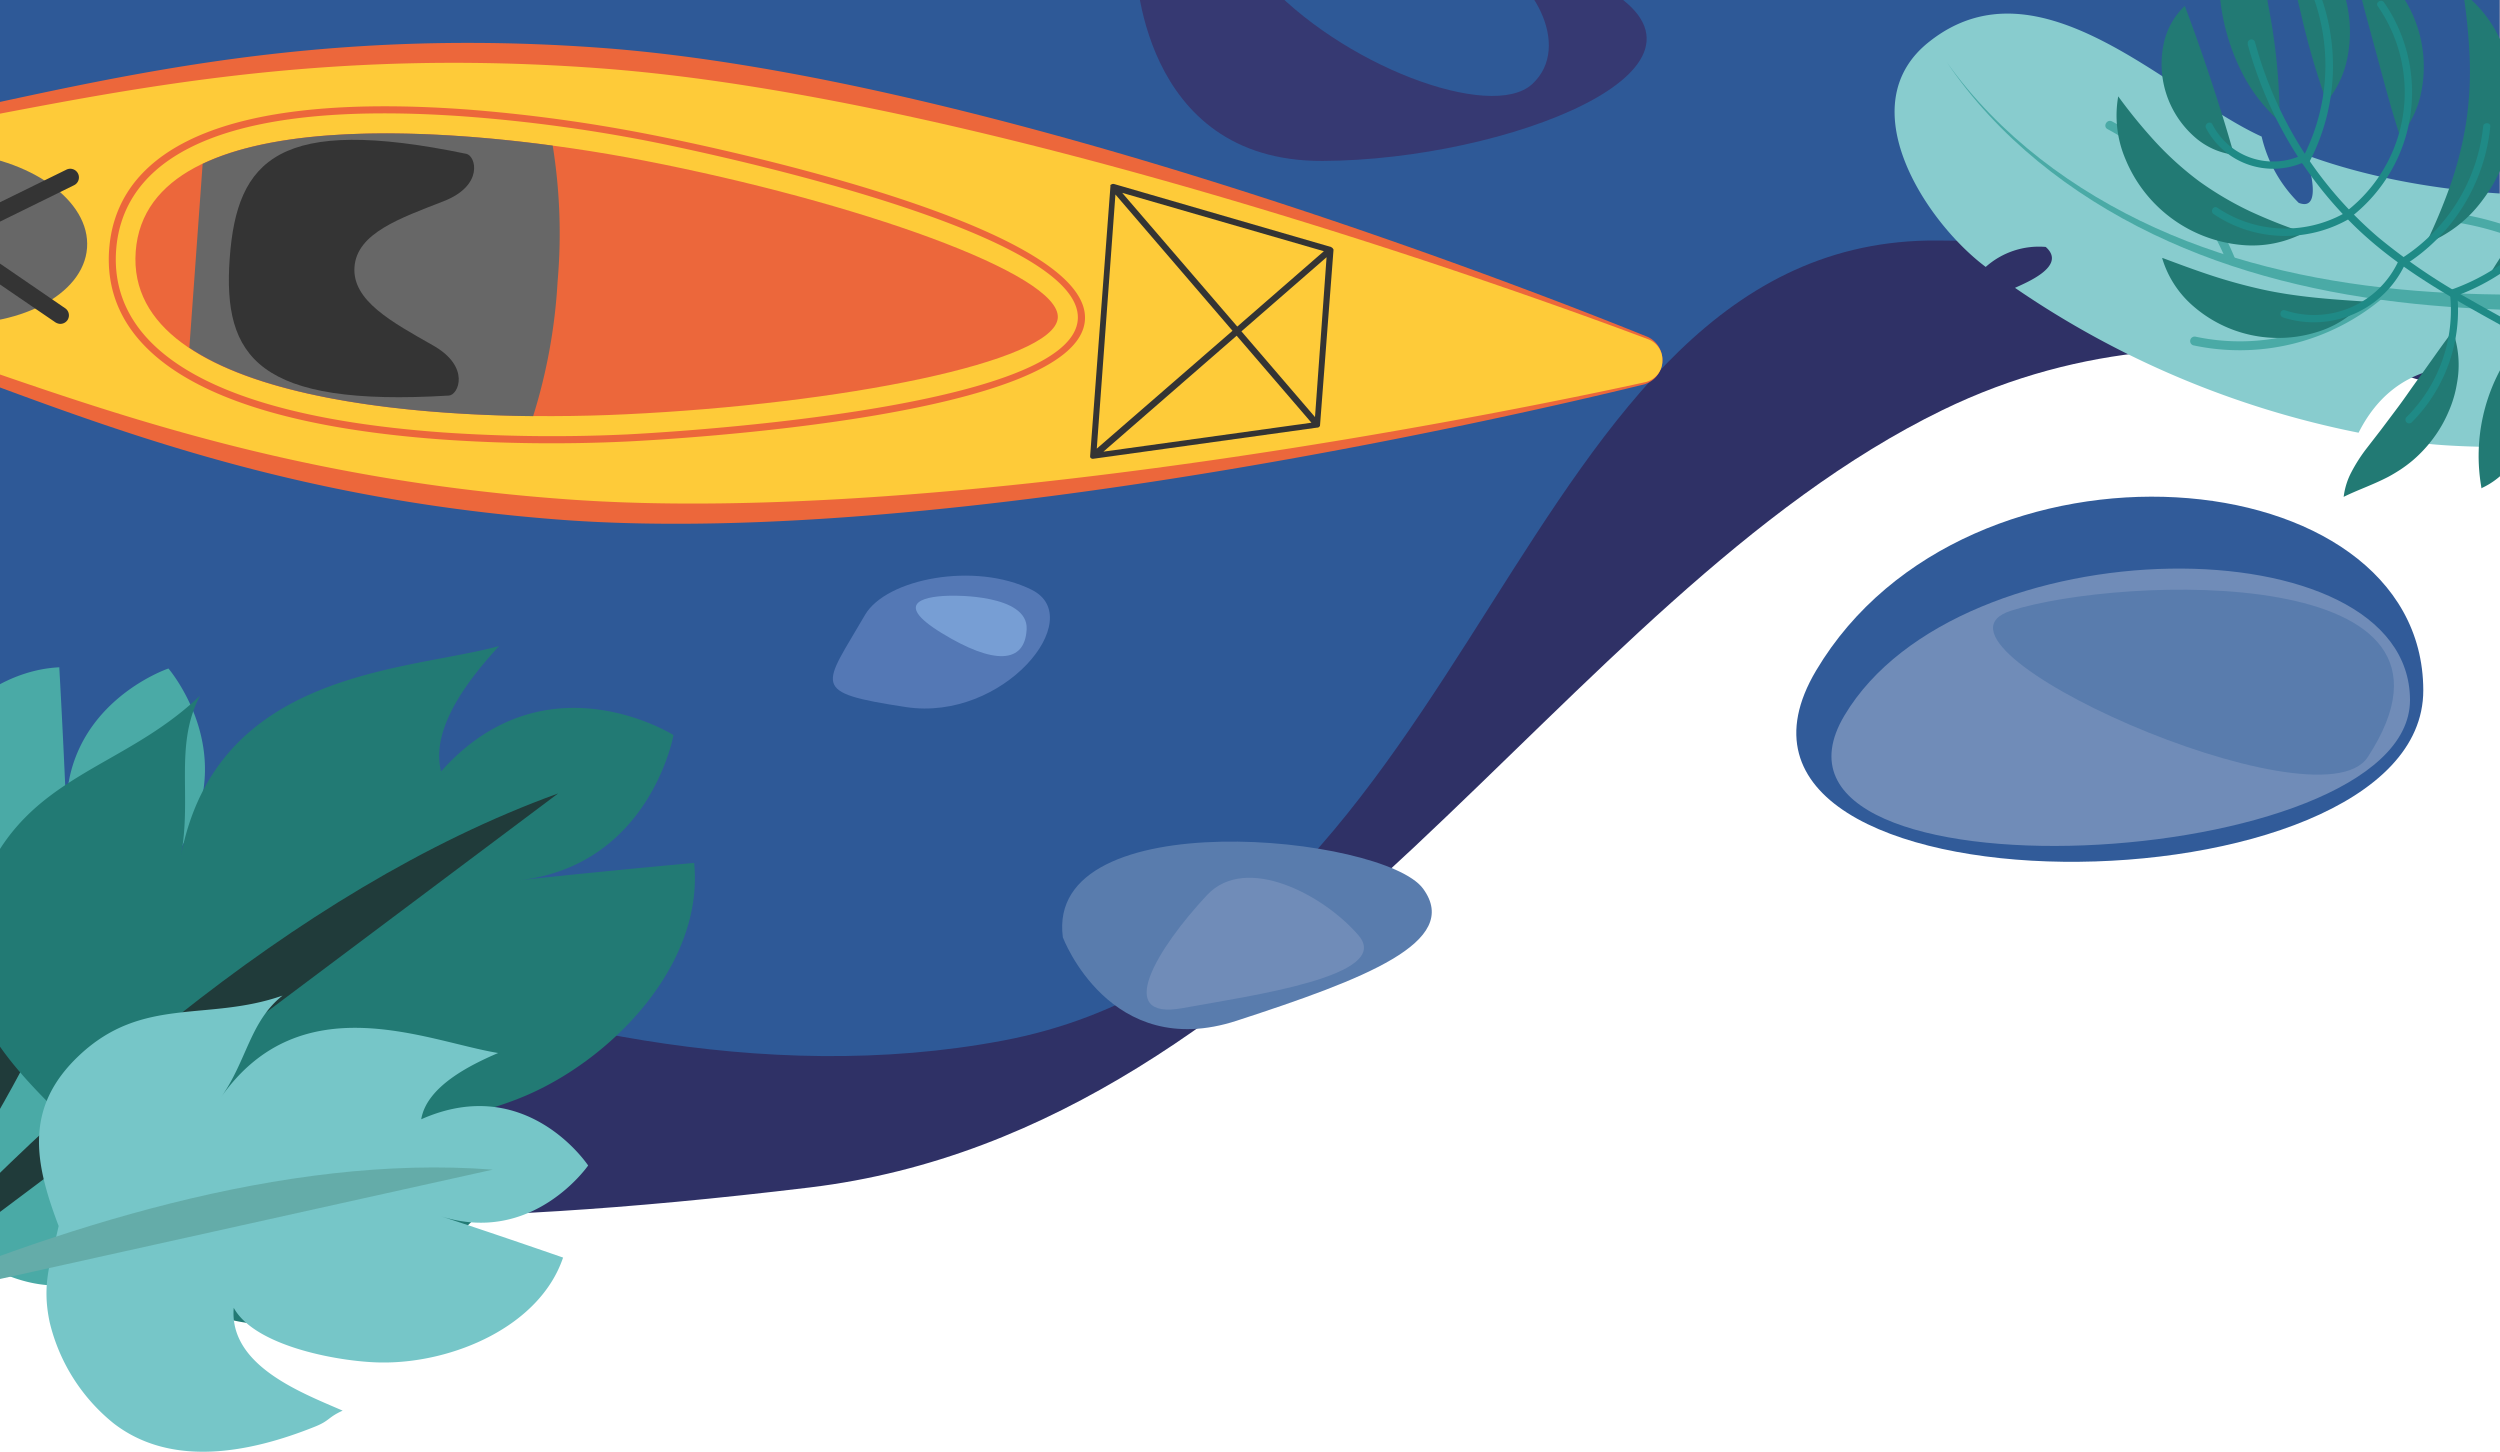 <svg id="Warstwa_1" data-name="Warstwa 1" xmlns="http://www.w3.org/2000/svg" viewBox="0 0 350 203.24"><defs><style>.cls-1{fill:#2f3166;}.cls-2{fill:#2e5997;}.cls-3{fill:#315b99;}.cls-4{fill:#708cb8;}.cls-5{fill:#597cad;}.cls-6{fill:#ec673b;}.cls-7{fill:#fecb39;}.cls-8{fill:#676767;}.cls-9{fill:#343434;}.cls-10{fill:#4aaaa6;}.cls-11{fill:#203b3a;}.cls-12{fill:#227a74;}.cls-13{fill:#76c6c8;}.cls-14{fill:#64aca9;}.cls-15{fill:#88ccce;}.cls-16{fill:#1f8a86;}.cls-17{fill:#363972;}.cls-18{fill:#5478b5;}.cls-19{fill:#779ed4;}</style></defs><g id="Warstwa_2" data-name="Warstwa 2"><g id="Warstwa_1-2" data-name="Warstwa 1-2"><path class="cls-1" d="M-.77,158.09S8,179,113.4,166.24C181.47,158,218.09,83.65,271.93,57.42c39.63-19.32,78,0,78,0V-12.76H-.07Z"/><path class="cls-2" d="M-.07,111.07s73.17,47.37,140.55,34.6,70.9-112.46,130.79-112,78.66,15.14,78.66,15.14v-73H-.07Z"/><path class="cls-3" d="M339.26,96.63c.06,32.22-106.11,32.75-85-2.76S339.2,63.81,339.26,96.63Z"/><path class="cls-4" d="M337.4,98c0,24.44-95.21,29.1-79.18,2.17S337.35,73,337.4,98Z"/><path class="cls-5" d="M331.48,106c-6.82,10.46-65.18-15.64-49.92-20.51S349.38,78.6,331.48,106Z"/><path class="cls-6" d="M83.89,6.68C35.4,3.17,5.18,14.27-23.54,19c-23.2,3.78-40.79,6-46.91,6.74A3,3,0,0,0-73,28.55a3,3,0,0,0,2.1,3.18c6,1.62,23,6.35,45.45,13.43C2.32,53.92,30.62,69.26,79.11,72.81c54.56,3.9,136.35-15.37,151.1-19a3.57,3.57,0,0,0,2.37-4.46,3.53,3.53,0,0,0-1.89-2.18C216.62,41.47,138.45,10.62,83.89,6.68Z"/><path class="cls-7" d="M83.69,9.54C35.19,6,5.06,16-23.62,20.08-46.78,23.39-64.36,25.32-70.47,26A2.79,2.79,0,0,0-73,29a2.82,2.82,0,0,0,2.1,2.44c6,1.51,23.07,6,45.52,12.55C2.44,52.21,30.83,66.39,79.32,69.9c54.65,4,136.46-13.21,151-16.39a3.07,3.07,0,0,0,2.41-2.78v-.14a3.06,3.06,0,0,0-2-3.1C216.83,42.26,138.34,13.49,83.69,9.54Z"/><path class="cls-6" d="M87.6,58c30-1.42,60-7.3,60.49-13.49S119.65,28.21,90.17,22.48C65.17,17.63,20.6,13.71,19,35.2S62.15,59.24,87.6,58Z"/><path class="cls-8" d="M28.37,22.94,26.51,48.68c10.68,7.17,30.91,9.4,48.13,9.58a77.49,77.49,0,0,0,3.42-18.79,77.61,77.61,0,0,0-.68-19.08C60.31,18.09,40,17.38,28.37,22.94Z"/><path class="cls-9" d="M60.63,48.36c-5.72-3.25-11.36-6.26-11-11S56,30.56,62.11,28.17c5.67-2.21,4.5-6.35,3.19-6.63-26.25-5.45-32.14.75-33.14,14.61S36.09,57,62.85,55.38C64.17,55.3,65.93,51.36,60.63,48.36Z"/><ellipse class="cls-8" cx="-7.41" cy="33.29" rx="12" ry="19.65" transform="translate(-40.08 23.49) rotate(-85.86)"/><path class="cls-9" d="M9.45,44.81a1.22,1.22,0,0,1-1.09.53,1.44,1.44,0,0,1-.6-.21L-5.15,36.31a3.72,3.72,0,0,1-5-.36l-14,6.86a1.3,1.3,0,0,1-.62.12,1.22,1.22,0,0,1-1.12-1.31,1.22,1.22,0,0,1,.67-1l14-6.81a5,5,0,0,1,0-.77,3.68,3.68,0,0,1,.13-.75L-24,23.45a1.23,1.23,0,0,1-.15-1.72,1.21,1.21,0,0,1,1.53-.28l12.92,8.81a3.73,3.73,0,0,1,5,.36l14-6.87a1.21,1.21,0,1,1,1.07,2.18l-14,6.88a3.22,3.22,0,0,1,0,.76,3.3,3.3,0,0,1-.14.75L9.1,43.14A1.2,1.2,0,0,1,9.45,44.81ZM-7.28,31.37a1.93,1.93,0,0,0-2.07,1.77,1.93,1.93,0,0,0,1.78,2.07A1.92,1.92,0,0,0-5.5,33.44h0a1.92,1.92,0,0,0-1.77-2.06Z"/><path class="cls-9" d="M186.69,35v-.08h0l-.05-.05a.35.35,0,0,0-.21-.22l-.05-.06-30.45-8.84h-.12a.47.47,0,0,0-.22.07l-.07.06h-.06a.38.38,0,0,0,0,.15v.06l-2.84,37.72V64h0a.42.42,0,0,0,.33.23.17.17,0,0,0,.1,0l31.4-4.37h.06a.39.39,0,0,0,.24-.19h.05v-.08Zm-1.35.17L173.22,45.72,157.11,27Zm.38.84L184.1,58.39l-10.3-12Zm-29.56-8.78,16.39,19.08-19,16.5Zm-1.68,36L173.13,47,183.6,59.18Z"/><path class="cls-6" d="M61.91,61.53C22,58.64,14.51,45.47,15.28,34.93s10-22.5,50-19.61a220.72,220.72,0,0,1,25.61,3.49c6.34,1.23,61.94,12.48,61,26s-57.62,16.68-64.07,17A221.79,221.79,0,0,1,61.91,61.53Zm3.26-45.22C26.07,13.48,17,24.91,16.26,35S22.87,57.71,62,60.54a223.45,223.45,0,0,0,25.75.28c2.54-.13,62.2-3.15,63.14-16.08s-57.67-24.51-60.17-25a219.74,219.74,0,0,0-25.56-3.43Z"/><path class="cls-10" d="M-28.63,124.19c-7,9-12.64,20.35-8.37,31.13a29.58,29.58,0,0,0,12.76,14.37c5.61,3,9.36,2.49,15.25,2.86,8.72,6.49,16.73,10.59,27.25,4.28,11.93-7.16,10.74-18.3,18.08-28.68-5.41,3.91-11.63,2.66-18.38,5,21.09-7.39,17.67-29.39,19-40.76-3,3.73-8.25,9.5-13.59,8.94,11.86-14.18.21-27.74.21-27.74s-14.86,5-14.28,20.6c-.22-6-.7-15.42-1-20.77-11.69.59-21.09,12.39-24.1,23.21-1.65,5.9-3.32,20.23,1.88,25.36C-23,140.18-24,127.81-25,120.69-26.67,122.66-27.07,122.19-28.63,124.19Z"/><path class="cls-11" d="M-18.36,183.25C-2,161.07,13.35,134.71,18.74,108.1"/><path class="cls-12" d="M67.51,169.52c-9.36,9.79-21.69,18.4-35.09,15.28a35.29,35.29,0,0,1-19.11-12.48c-4.47-6.07-4.56-10.56-6-17.41-9.14-9.11-15.37-17.8-9.79-31.27C3.82,108.39,17.11,107.81,28,97.4c-3.64,7-1.09,14.13-2.68,22.46C30.33,93.8,56.75,94,69.87,90.45,66,94.67,60.16,101.8,61.75,108c14.59-16.41,32.54-5.09,32.54-5.09S91,121.21,72.61,123.25c7.08-.79,18.23-1.87,24.57-2.44,1.38,13.8-10.83,26.89-23,32.33-6.65,3-23.18,7.42-30.11,2.21,3.71,10.39,18.38,9.39,26.94,9.27C69,167,69.6,167.34,67.51,169.52Z"/><path class="cls-11" d="M-19.22,184.08c25.49-28,59.86-59.42,97.36-73"/><path class="cls-13" d="M44.12,199.72c-9.25,3.72-20.13,5.75-28.16-.41a25.91,25.91,0,0,1-9-14.17c-1.16-5.43.15-8.46,1.25-13.5-3.37-8.88-4.9-16.59,2.93-23.93,8.86-8.31,17.94-4.64,28.42-8.33-4.57,3.61-5,9.14-8.62,14.24,11.25-16,28.93-7.81,38.8-6.2-3.86,1.66-10,4.66-10.77,9.28,14.76-6.57,23.37,6.47,23.37,6.47s-7.79,11.28-20.73,7.07c5,1.62,12.79,4.28,17.22,5.82-3.27,9.67-15.43,14.75-25.25,14.69-5.35,0-17.8-2.06-20.86-7.66-.67,8.1,9.48,11.88,15.25,14.4C45.88,198.44,46.18,198.89,44.12,199.72Z"/><path class="cls-14" d="M-18.45,183.15c25.58-11,58.17-21.67,87.44-19.4"/><path class="cls-15" d="M373.79,25.74c.26.38,2.21,5.37-.64,7.69-2,1.63-3.48-.06-6.19-6.58-14.18,1.37-30.87-.27-44.14-5.17.07.23,2.7,8.14-1,6.72a19.16,19.16,0,0,1-5.19-9.28c-13-5.91-31.07-25.43-46.46-13.34h0c-11.44,8.9-.48,25.39,7.83,31.59a11.2,11.2,0,0,1,8.4-2.8c3.1,2.73-3,5.1-4.3,5.73a129.69,129.69,0,0,0,48.1,20.28q3.57-7.08,10.54-8.83c4.84,1-.67,9-1.39,10.32,12.58,1.58,80.94,1.35,65.1-28h0C398.15,22.31,384.58,23.6,373.79,25.74Z"/><path class="cls-10" d="M414.06,39.7Q395.18,42,376.16,43c-12.65.61-25.4.84-38.06-.46s-25.22-4.24-36.7-9.77S279.62,19.18,272.52,8.66c7.35,10.34,17.84,18.08,29.27,23.26s24,7.79,36.47,8.79,25.16.47,37.73-.44,25.12-2.3,37.59-4.14Z"/><path class="cls-10" d="M366.85,41.31a42.26,42.26,0,0,0-23-11.44c-.79-.12-1.13,1.09-.33,1.21A41.17,41.17,0,0,1,366,42.19c.57.56,1.46-.32.88-.88Z"/><path class="cls-10" d="M332.61,40.9a29.73,29.73,0,0,1-25.25,6.23.63.63,0,0,0-.33,1.21,31.09,31.09,0,0,0,26.46-6.53c.62-.52-.27-1.4-.88-.89Z"/><path class="cls-10" d="M312.9,36.2A38,38,0,0,0,295.69,17c-.71-.38-1.34.7-.63,1.08A36.74,36.74,0,0,1,311.7,36.53C312,37.26,313.21,36.94,312.9,36.2Z"/><path class="cls-12" d="M313.46-15.06h0A85.25,85.25,0,0,1,317.56.75,85.18,85.18,0,0,1,319.16,17h0a22.74,22.74,0,0,1-5.08-6.45,29.74,29.74,0,0,1-3.16-17.81A22.24,22.24,0,0,1,313.46-15Z"/><path class="cls-12" d="M319.77-11h0a13.82,13.82,0,0,1,5.41,4.28A18.38,18.38,0,0,1,328.65,8a13.89,13.89,0,0,1-2.92,6.26h0a105.71,105.71,0,0,1-3.61-12.43,104.49,104.49,0,0,1-2.35-12.76Z"/><path class="cls-12" d="M305.86.81h0c1.38,3.63,2.55,7,3.66,10.36s2.19,6.76,3.24,10.5h0a10.19,10.19,0,0,1-5.63-2.6,13.61,13.61,0,0,1-4.24-12.81,10.18,10.18,0,0,1,3-5.45Z"/><path class="cls-12" d="M329.19-6.3h0a13.44,13.44,0,0,1,5.82,4,17.83,17.83,0,0,1,4,15,13.52,13.52,0,0,1-3,6.37h0c-1.37-4.14-2.45-8.39-3.6-12.62S330.09-2,329.19-6.3Z"/><path class="cls-12" d="M296.55,13.49h0a72.55,72.55,0,0,0,5.16,6.32,44.72,44.72,0,0,0,6.13,5.54A46,46,0,0,0,315,29.58a73.53,73.53,0,0,0,7.57,3h0a15.56,15.56,0,0,1-8.79,1.71,19.5,19.5,0,0,1-16.21-12,15.52,15.52,0,0,1-1-8.9Z"/><path class="cls-12" d="M344.85-1h0a17.59,17.59,0,0,1,5.68,7.79,22.11,22.11,0,0,1-3.19,21.51,17.75,17.75,0,0,1-7.71,5.81h0a80.41,80.41,0,0,0,3.43-8.21,50,50,0,0,0,2.22-8.9,48.32,48.32,0,0,0,.46-9.15A79.41,79.41,0,0,0,344.85-1Z"/><path class="cls-12" d="M302.74,36.11h0c2.24.84,4.52,1.69,6.83,2.45s4.64,1.4,7,1.93,4.77.88,7.18,1.14,4.85.42,7.24.58h0a14.15,14.15,0,0,1-6.66,4.29A18.14,18.14,0,0,1,307,42.81a14.22,14.22,0,0,1-4.29-6.65Z"/><path class="cls-12" d="M365.1,9.9h0a5.76,5.76,0,0,1,1.29,1.65,7.26,7.26,0,0,1,.77,2.18,13,13,0,0,1,0,4.89,18.23,18.23,0,0,1-.58,2.4c-.22.78-.51,1.55-.81,2.33a26.3,26.3,0,0,1-5.46,8.39,25.4,25.4,0,0,1-3.69,3.17,20.12,20.12,0,0,1-8,3.4h0c1.37-2.25,2.94-4.54,4.53-6.89l2.4-3.56,2.39-3.62,2.34-3.66,1.13-1.77c.39-.62.75-1.19,1.1-1.77a23.58,23.58,0,0,0,1.79-3.41,9.78,9.78,0,0,0,.8-3.68Z"/><path class="cls-12" d="M328.12,69.52h0a9.91,9.91,0,0,1,1.07-3.41,22.47,22.47,0,0,1,2-3.16l2.15-2.78,2.05-2.73c.69-.91,1.35-1.84,2-2.77s1.34-1.86,2-2.79c1.34-1.86,2.62-3.73,4-5.52h0a14,14,0,0,1,.58,7.32,16.14,16.14,0,0,1-1.19,4,17.94,17.94,0,0,1-2.13,3.7,18.76,18.76,0,0,1-2.92,3.12,19.26,19.26,0,0,1-1.68,1.25c-.56.36-1.12.7-1.68,1-2.23,1.16-4.26,1.82-6.28,2.82Z"/><path class="cls-12" d="M347.4,68.28h0a25.53,25.53,0,0,1,4.28-19.17h0A10.61,10.61,0,0,1,354,54a13.57,13.57,0,0,1-2.45,11,10.72,10.72,0,0,1-4.2,3.37Z"/><path class="cls-16" d="M314.67,6.17A56.43,56.43,0,0,0,330,32c7.5,7.14,16.9,11.6,25.79,16.69a75.42,75.42,0,0,1,14.41,10.16c.48.46,1.21-.27.73-.72-7.39-6.93-16.58-11.28-25.29-16.28A83.72,83.72,0,0,1,333,33.26a55.17,55.17,0,0,1-10.3-11.69,55.44,55.44,0,0,1-7-15.67.52.52,0,0,0-.63-.37.53.53,0,0,0-.37.64Z"/><path class="cls-16" d="M323.24,22.81a29,29,0,0,0,1-25.08c-.26-.61-1.15-.08-.89.52a28,28,0,0,1-1.05,24c-.31.58.58,1.1.89.51Z"/><path class="cls-16" d="M323.1,22.22l-.2-.29a.52.52,0,0,0-.7-.18,9.55,9.55,0,0,1-12.46-4.33c-.31-.59-1.19-.07-.89.52a10.59,10.59,0,0,0,13.87,4.69l-.7-.18.19.28c.38.54,1.27,0,.89-.51Z"/><path class="cls-16" d="M329.28,30.27A22.12,22.12,0,0,0,333.77.34c-.37-.54-1.26,0-.89.52a21.11,21.11,0,0,1-4.33,28.69C328,30,328.76,30.68,329.28,30.27Z"/><path class="cls-16" d="M328.71,29.56a17,17,0,0,1-18.28-.48c-.55-.37-1.06.52-.52.89a17.94,17.94,0,0,0,19.31.47C329.79,30.1,329.27,29.21,328.71,29.56Z"/><path class="cls-16" d="M336.69,37.08a26,26,0,0,0,11.95-19.34c.07-.66-1-.65-1,0a25,25,0,0,1-11.45,18.45c-.55.35,0,1.24.52.89Z"/><path class="cls-16" d="M335.78,36.54a13,13,0,0,1-15.89,6.9c-.63-.2-.9.79-.27,1a14.08,14.08,0,0,0,17.05-7.38c.28-.6-.61-1.12-.89-.52Z"/><path class="cls-16" d="M343.63,41.51A30.51,30.51,0,0,0,360.34,27c.3-.58-.58-1.1-.89-.51a29.45,29.45,0,0,1-16.09,14c-.62.22-.35,1.22.27,1Z"/><path class="cls-16" d="M343,41.09a21.18,21.18,0,0,1-6.13,17.35.53.53,0,0,0,.09.73.54.54,0,0,0,.64,0A22.23,22.23,0,0,0,344,41.09C343.94,40.44,342.91,40.43,343,41.09Z"/><path class="cls-16" d="M350,45.49a17.09,17.09,0,0,1,1.15,12.17.52.52,0,0,0,.37.63.51.51,0,0,0,.63-.36h0a18.23,18.23,0,0,0-1.25-13c-.3-.59-1.19-.07-.89.52Z"/><path class="cls-16" d="M350.63,45.63a20.1,20.1,0,0,0,10.64-6.4c.43-.5-.29-1.23-.72-.73a19.25,19.25,0,0,1-10.19,6.14.51.51,0,0,0-.36.63.52.52,0,0,0,.63.37h0Z"/><path class="cls-17" d="M159-5s.4,27.63,26.15,27.53,58.72-13,39.76-24.1S163.9-32.19,159-5Z"/><path class="cls-2" d="M179.88-15.5s-14,.14-3.11,12.41,32,20.11,37.73,14.87.07-15.68-7.76-18.35S190.55-14.65,179.88-15.5Z"/><path class="cls-5" d="M148.8,131.23s6.56,17.47,24.34,11.67,31.58-11,26.09-18.49S146.25,112.1,148.8,131.23Z"/><path class="cls-4" d="M169,125.29c-7,7.49-13.15,17.61-3.46,15.85s29.51-4.51,24.66-10.18S174.46,119.5,169,125.29Z"/><path class="cls-18" d="M121.1,86.09c-5.82,10.07-7.92,10.82,5.73,12.9s25.54-12.46,17.61-16.42S124.06,81,121.1,86.09Z"/><path class="cls-19" d="M133.38,83.4c-3.47,0-8.81.78-1.54,5.23s11.67,4.34,11.89-.56S133.38,83.4,133.38,83.4Z"/></g></g></svg>